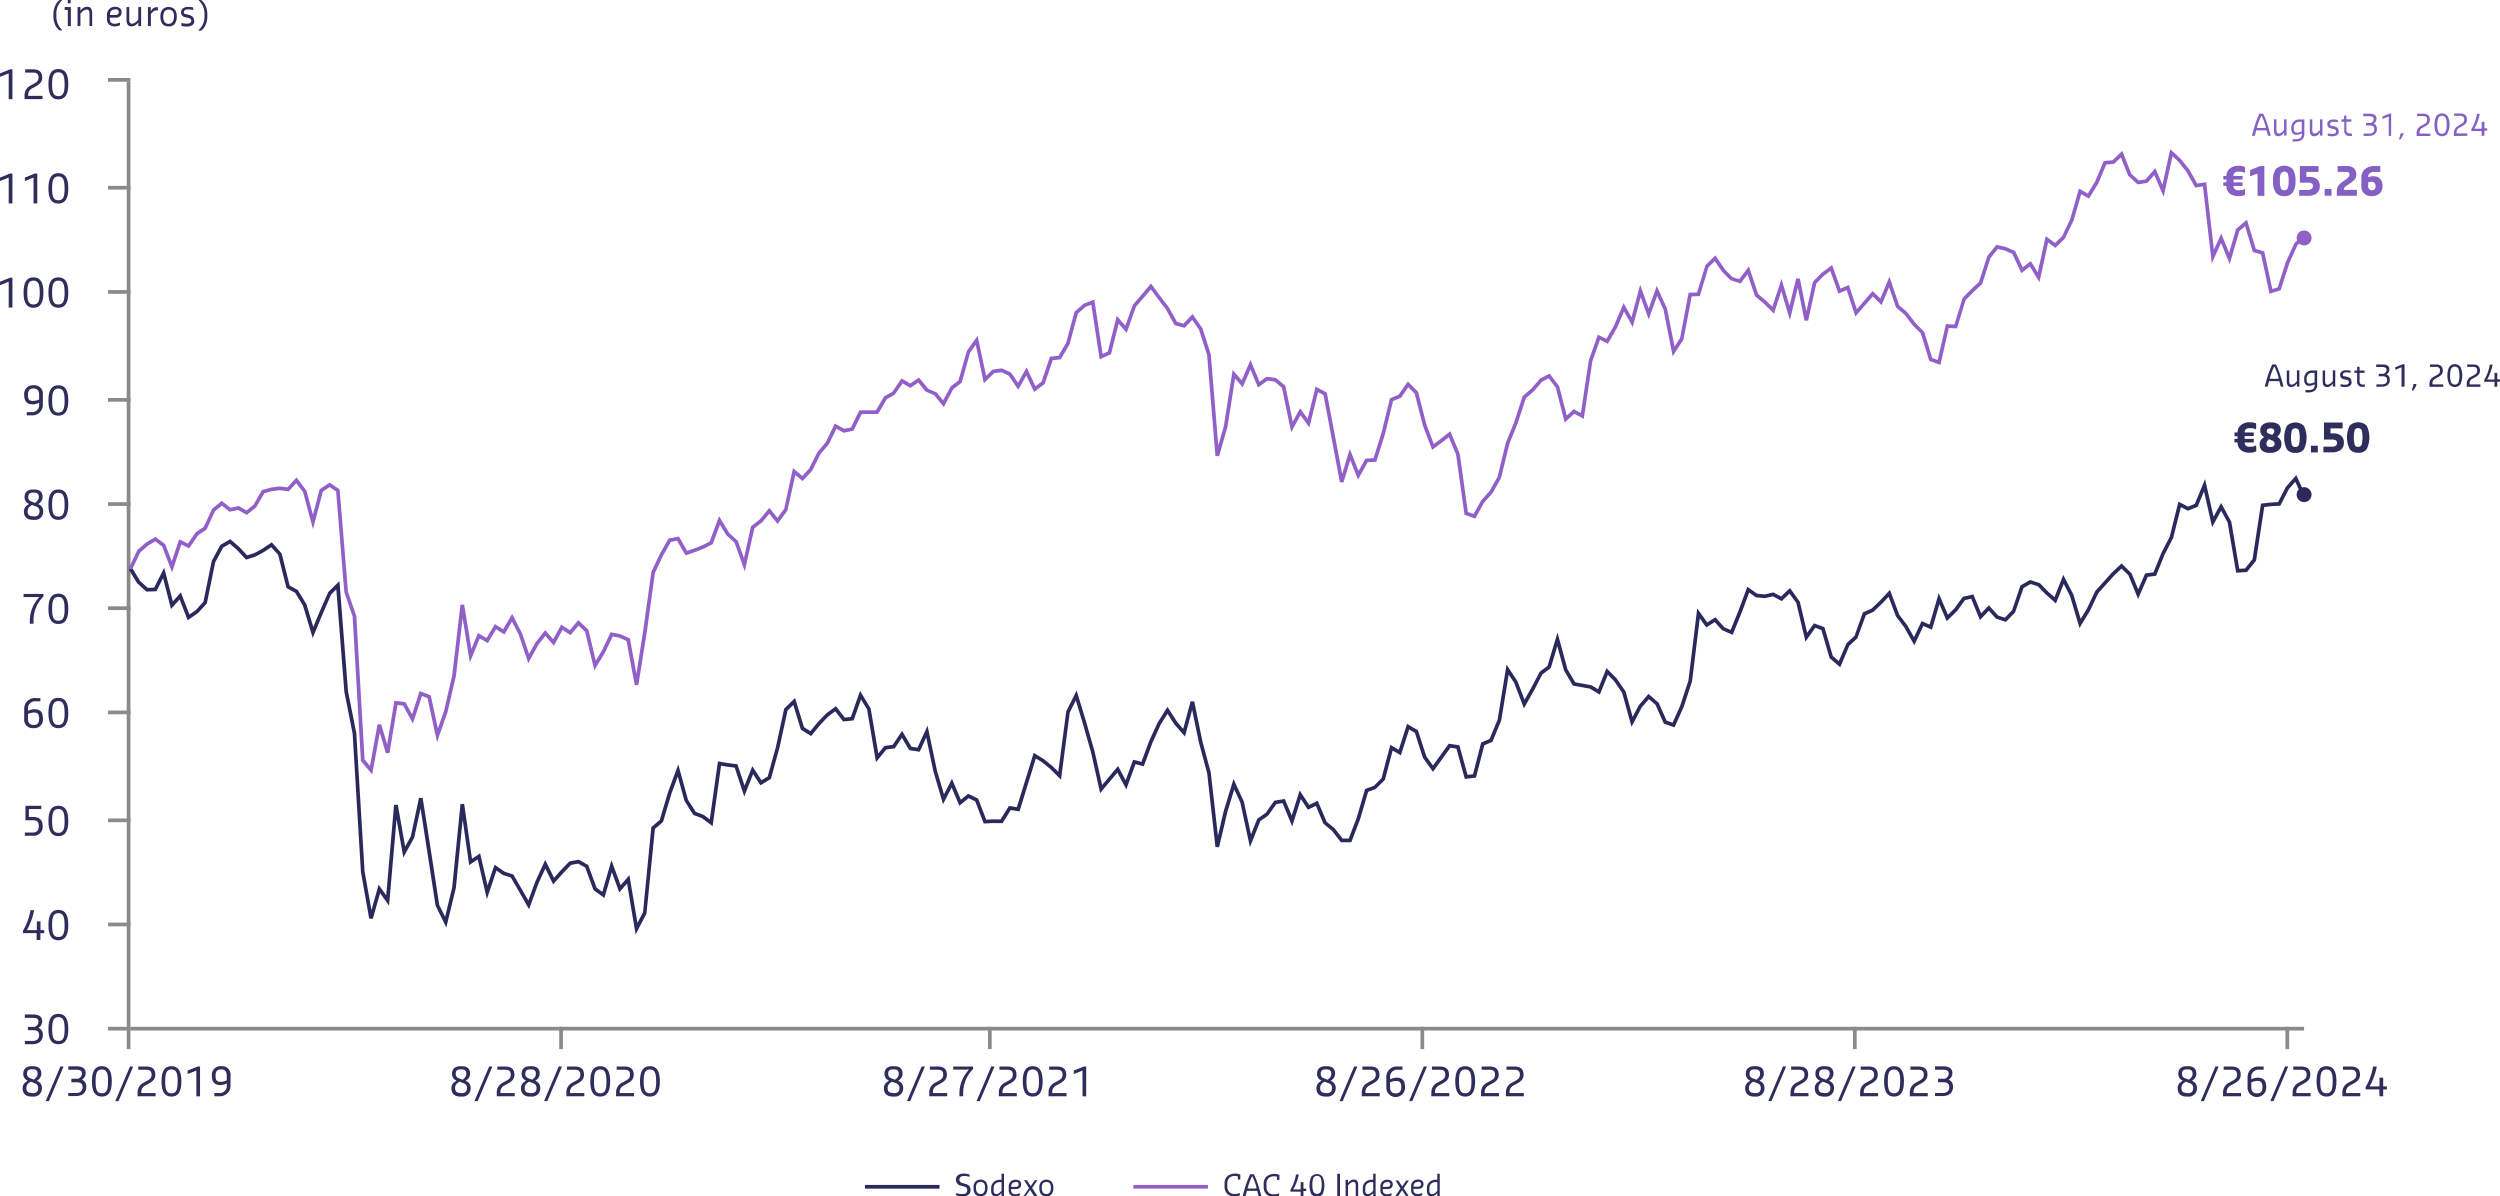 <?xml version="1.0" encoding="utf-8"?>
<svg xmlns="http://www.w3.org/2000/svg" viewBox="0 0 502.9 240.65">
  <defs>
    <style>.cls-1{fill:#8a8a8a;}.cls-2{fill:#2a295c;}.cls-3{fill:#915fc8;}.cls-4{fill:#2e2d5b;}.cls-5{fill:#845fc4;}</style>
  </defs>
  <title>sodexo-en-285-1</title>
  <g id="Calque_2" data-name="Calque 2">
    <g id="Calque_1-2" data-name="Calque 1">
      <rect class="cls-1" x="25.49" y="206.55" width="0.75" height="4.49"/>
      <rect class="cls-1" x="112.49" y="206.55" width="0.75" height="4.49"/>
      <rect class="cls-1" x="198.74" y="206.55" width="0.75" height="4.49"/>
      <rect class="cls-1" x="285.74" y="206.55" width="0.75" height="4.49"/>
      <rect class="cls-1" x="372.74" y="206.55" width="0.75" height="4.49"/>
      <rect class="cls-1" x="459.74" y="206.55" width="0.75" height="4.49"/>
      <rect class="cls-1" x="26.24" y="206.55" width="437.25" height="0.75"/>
      <rect class="cls-1" x="21.74" y="206.55" width="4.5" height="0.75"/>
      <rect class="cls-1" x="21.74" y="185.59" width="4.5" height="0.75"/>
      <rect class="cls-1" x="21.74" y="164.64" width="4.5" height="0.75"/>
      <rect class="cls-1" x="21.74" y="142.93" width="4.5" height="0.75"/>
      <rect class="cls-1" x="21.74" y="121.97" width="4.5" height="0.75"/>
      <rect class="cls-1" x="21.74" y="101.02" width="4.5" height="0.75"/>
      <rect class="cls-1" x="21.74" y="80.06" width="4.5" height="0.75"/>
      <rect class="cls-1" x="21.74" y="58.35" width="4.5" height="0.75"/>
      <rect class="cls-1" x="21.74" y="37.39" width="4.5" height="0.75"/>
      <rect class="cls-1" x="21.74" y="15.69" width="4.5" height="0.75"/>
      <rect class="cls-1" x="25.49" y="16.44" width="0.75" height="190.12"/>
      <polygon class="cls-2" points="127.86 187.99 126.14 177.73 124.57 179.52 123.08 175.44 121.58 180.64 119.39 179.05 117.73 174.53 116.3 173.72 114.88 173.99 113.3 175.63 111.27 177.9 109.7 174.72 108.36 177.62 106.42 182.92 104.35 179.25 102.76 176.53 101.13 176 99.87 175.12 97.94 180.87 96.09 172.88 94.38 174.03 93.07 164.88 91.7 178.64 89.78 186.58 87.62 182.19 84.6 162.62 83.31 168.56 81.13 172.49 79.77 164.81 78.26 182.18 76.46 179.67 75 184.83 74.27 184.8 72.6 175.4 70.93 147.55 69.27 139.18 67.65 118.56 66.61 119.59 64.97 123.37 62.9 128.35 60.94 121.81 59.35 119.23 57.63 118.29 55.94 111.59 54.55 110.08 53.15 111.02 51.45 111.95 49.49 112.58 47.66 110.61 46.23 109.38 44.88 110.16 43.29 113.12 41.61 121.39 39.87 123.3 37.75 124.77 36.13 120.58 34.4 122.51 32.8 116.31 31.48 118.94 29.44 119.01 27.59 117.33 25.92 114.61 26.56 114.21 28.2 116.89 29.72 118.25 31.01 118.21 33.03 114.2 34.77 120.97 36.38 119.18 38.1 123.61 39.38 122.74 40.92 121.04 42.6 112.82 44.32 109.62 46.31 108.46 48.18 110.07 49.72 111.72 51.16 111.26 52.77 110.38 54.67 109.1 56.65 111.32 58.27 117.79 59.89 118.67 61.65 121.55 63.02 126.12 64.28 123.08 66.03 119.11 68.28 116.89 70.01 139.07 71.67 147.46 73.34 175.31 74.72 183.06 76.16 177.97 77.69 180.1 79.27 161.91 80.02 161.87 81.5 170.28 82.63 168.25 84.29 160.49 85.02 160.51 86.69 171.13 88.35 182.02 89.54 184.41 90.96 178.52 92.63 161.73 93.37 161.72 94.95 172.75 96.58 171.66 98.07 178.12 99.48 173.94 101.51 175.35 103.26 175.91 106.28 181.14 107.67 177.34 109.68 172.98 111.45 176.57 112.75 175.12 114.51 173.29 116.43 172.93 118.33 174.02 120.01 178.58 121.16 179.41 123 173.03 124.84 178.07 126.61 176.05 128.23 185.66 129.35 183.5 131.02 166.38 132.72 164.92 134.36 159.4 136.44 153.77 138.4 160.9 139.97 163.32 141.62 163.96 142.78 164.83 144.42 153.16 146.46 153.5 148.35 153.74 149.77 158.03 151.33 154.12 153.19 156.95 154.43 156.2 156.06 150.33 157.74 142.55 159.93 140.41 161.74 146.29 163.01 147.08 164.47 145.29 166.16 143.53 168.17 142.05 169.94 144.35 171.16 144.23 173.01 138.98 175.14 142.5 176.68 151.56 177.92 150.05 179.56 149.84 181.47 147.02 183.35 150.21 184.56 150.39 186.59 145.99 188.49 155.04 189.89 159.78 191.5 156.66 193.28 160.87 194.75 159.68 196.76 160.65 198.39 164.89 199.79 164.82 201.27 164.84 202.96 162.12 204.55 162.38 207.94 151.44 210.01 152.71 211.73 154.11 212.88 155.25 214.49 143.06 216.58 138.9 218.52 145.31 220.19 151.17 221.7 157.91 224.91 154.09 226.44 156.96 227.94 152.83 229.61 153.25 231.16 149.07 232.84 145.39 234.85 142.19 236.84 145.28 238.01 146.61 239.5 141.08 240.23 141.1 241.9 149.21 243.56 155.4 245 168.15 246.17 163.12 248.13 156.71 250.21 161.23 251.65 167.86 252.91 164.7 254.61 163.51 256.33 161.07 258.45 160.72 259.84 164.06 261.44 159 263.36 161.92 265.08 161.09 266.87 165.32 268.47 166.61 270.08 168.68 271.31 168.68 272.89 164.55 274.6 158.72 276.37 158.07 277.91 156.53 279.68 149.83 281.37 150.82 283.04 145.62 285.23 146.9 286.93 152.16 288.26 153.99 291.43 149.6 293.56 149.92 295.21 155.87 296.31 155.75 297.95 149.37 299.65 148.64 301.26 144.75 303.06 133.7 305.26 137.04 306.68 140.74 307.96 138.48 309.73 135.13 311.3 133.94 313.31 127.24 315.31 134.61 316.87 137.25 320.16 137.85 321.45 138.64 323.17 134.4 325.24 136.52 327 139.09 328.42 144.2 329.65 141.87 331.61 139.59 333.66 141.38 335.26 144.97 336.45 145.38 337.98 141.97 339.64 136.92 341.41 122.39 343.43 125.21 345.07 124.17 346.89 126.2 348.13 126.72 349.66 122.97 351.49 118.03 353.48 119.43 354.99 119.57 356.74 119.17 358.29 119.99 360.07 118.28 362.05 121.04 363.53 127.29 364.89 125.39 367 126.16 368.69 131.96 369.89 132.99 371.45 129.38 373.05 127.93 374.74 123.19 376.5 122.42 378.12 120.86 380.19 118.66 382.05 123.65 383.68 125.8 385.02 128.17 386.54 124.95 388.15 125.64 389.99 119.35 391.86 123.67 393.13 122.4 394.85 120.05 396.96 119.57 398.53 123.39 400.08 121.76 401.95 123.82 403.3 124.25 404.75 122.75 406.44 117.77 408.37 116.67 410.36 117.32 412.02 119.03 413.27 120.13 415.05 115.64 417.1 119.63 418.55 124.5 419.78 122.47 421.49 118.87 424.83 115.17 426.78 113.34 428.79 115.34 430.12 118.56 431.52 115.35 433.19 115.14 434.77 111.23 436.46 107.96 438.21 100.91 440.15 101.92 441.51 101.36 443.57 96.38 445.28 103.94 446.8 101.17 448.84 104.93 450.45 114.42 451.62 114.34 453.12 112.48 454.82 101.31 456.77 101.09 458.25 101 459.82 97.95 461.92 95.57 463.83 99.72 463.15 100.03 461.72 96.92 460.44 98.37 458.72 101.72 456.84 101.83 455.48 101.99 453.83 112.79 452 115.07 449.83 115.21 448.11 105.11 446.8 102.73 444.99 106.04 443.36 98.85 442.08 101.94 440.11 102.74 438.71 102.01 437.15 108.23 435.45 111.54 433.72 115.83 432.04 116.04 430.1 120.48 428.13 115.7 426.77 114.38 425.36 115.7 422.09 119.33 420.44 122.83 418.31 126.33 416.4 119.9 415.14 117.45 413.58 121.4 411.51 119.57 409.89 117.91 408.46 117.48 407.06 118.28 405.35 123.2 403.52 125.1 401.53 124.47 400.07 122.86 398.28 124.74 396.51 120.44 395.29 120.72 393.7 122.89 391.6 124.97 390.13 121.55 388.63 126.67 386.91 125.92 385.08 129.8 383.06 126.21 381.37 123.96 379.91 120.05 378.65 121.38 376.86 123.08 375.34 123.75 373.62 128.42 372.02 129.88 370.18 134.23 368.04 132.39 366.39 126.74 365.17 126.29 363.19 129.07 361.34 121.29 359.97 119.41 358.42 120.91 356.63 119.96 355.04 120.32 353.21 120.16 351.86 119.2 350.36 123.24 348.54 127.7 346.39 126.76 344.93 125.14 343.23 126.22 341.92 124.39 340.37 137.08 338.68 142.24 336.86 146.31 334.71 145.57 333.01 141.76 331.69 140.64 330.26 142.29 328.2 146.22 326.3 139.35 324.67 136.99 323.44 135.74 321.82 139.74 319.83 138.53 316.39 137.92 314.6 134.85 313.27 129.97 311.95 134.39 310.25 135.68 308.62 138.83 306.55 142.5 304.6 137.38 303.49 135.71 301.98 144.95 300.23 149.21 298.59 149.92 296.9 156.43 294.66 156.69 292.97 150.59 291.77 150.41 288.26 155.27 286.23 152.44 284.61 147.4 283.47 146.74 281.8 151.94 280.15 150.98 278.58 156.91 276.7 158.74 275.21 159.29 273.6 164.79 271.83 169.43 269.72 169.43 267.94 167.13 266.22 165.7 264.7 162.11 263.09 162.88 261.68 160.73 259.94 166.24 257.99 161.55 256.76 161.75 255.09 164.08 253.52 165.18 251.44 170.43 249.51 161.47 248.28 158.8 246.9 163.32 245.23 170.43 244.5 170.39 242.83 155.54 241.17 149.38 239.81 142.8 238.37 148.16 236.24 145.73 234.86 143.58 233.5 145.75 231.86 149.36 230.08 154.15 228.41 153.72 226.57 158.8 224.77 155.42 221.3 159.55 219.47 151.35 217.81 145.52 216.41 140.91 215.19 143.33 213.43 156.84 211.23 154.66 209.58 153.31 208.37 152.58 205.08 163.23 203.33 162.94 201.68 165.59 199.8 165.57 197.89 165.66 196.17 161.2 194.85 160.56 192.98 162.08 191.43 158.43 189.7 161.78 187.77 155.22 186.32 148.36 185.01 151.22 182.89 150.9 181.43 148.42 180 150.54 178.31 150.76 176.21 153.31 174.42 142.7 173.2 140.71 171.71 144.92 169.6 145.14 168.02 143.09 166.65 144.09 165.03 145.79 163.17 148.07 161.1 146.78 159.58 141.81 158.43 142.93 156.78 150.5 155.07 156.69 152.96 157.97 151.49 155.73 149.71 160.23 147.79 154.42 146.36 154.24 145.05 154.03 143.35 166.19 141.21 164.59 139.48 163.94 137.7 161.15 136.34 156.21 135.07 159.64 133.38 165.34 131.74 166.75 130.05 183.78 127.86 187.99"/>
      <path class="cls-2" d="M463.49,101a1.5,1.5,0,1,1,1.5-1.5,1.5,1.5,0,0,1-1.5,1.5Z"/>
      <polygon class="cls-3" points="74.87 155.78 72.6 153.09 70.93 124.01 69.26 119.13 67.61 98.86 66.3 97.98 64.95 98.88 62.96 106.44 60.95 98.97 59.59 97.21 58.1 98.83 56.28 98.61 54.66 98.81 53.19 99.21 51.51 102.09 49.64 103.58 47.88 102.58 46.17 102.94 44.61 101.71 43.24 102.86 41.56 106.51 39.86 107.65 38.05 110.31 36.48 109.53 34.61 115.14 32.61 109.93 31.23 108.9 29.77 109.77 28.22 111.13 26.58 114.57 25.9 114.25 27.66 110.62 29.33 109.16 31.27 108 33.23 109.46 34.56 112.92 36.03 108.48 37.8 109.35 39.38 107.06 40.97 106 42.69 102.33 44.59 100.75 46.36 102.14 48 101.78 49.57 102.68 50.99 101.55 52.7 98.56 54.52 98.08 56.28 97.85 57.81 98.04 59.65 96.04 61.65 98.7 62.95 103.53 64.3 98.42 66.3 97.08 68.32 98.44 70 119.02 71.68 123.92 73.34 152.79 74.42 154.08 75.94 145.73 76.67 145.69 77.88 149.75 79.34 140.97 81.55 141.25 82.9 143.68 84.42 139.01 86.65 139.88 88.08 146.53 89.31 143.04 90.96 135.91 92.63 121.63 93.37 121.62 94.83 130.54 96.15 127.35 97.87 128.35 99.55 125.55 101.21 126.58 103.03 123.5 105.01 127.36 106.43 131.56 107.69 129.27 109.67 126.75 111.28 128.59 112.89 125.64 114.62 126.78 116.33 124.74 118.37 126.7 119.85 132.89 121.05 130.93 122.82 127.19 124.78 127.56 126.71 128.43 128.02 135.53 129.34 127.15 131.04 114.99 132.71 111.44 134.48 108.33 136.58 107.93 138.23 110.81 139.61 110.34 141.26 109.69 142.76 108.92 144.65 103.84 146.69 107.2 148.42 108.81 149.66 112.24 151.07 105.85 152.85 104.48 154.75 102.16 156.4 104.19 157.74 102.34 159.52 94.16 161.39 95.75 162.78 94.23 164.43 90.94 166.11 88.96 167.93 85.2 169.83 86.26 171.18 85.98 172.87 82.54 176.22 82.52 177.84 79.74 179.52 78.81 181.34 76.12 183.1 77.15 184.86 75.95 186.69 78.19 188.41 78.94 189.72 80.53 191.23 77.74 192.8 76.53 194.5 70.57 196.66 67.56 198.36 75.6 199.63 74.36 201.53 74.1 203.4 74.95 204.78 76.99 206.51 73.9 208.29 77.69 209.5 76.79 211.21 71.75 212.93 71.58 214.48 68.93 216.16 62.68 218.04 61.06 220.13 60.29 221.8 71.19 222.85 70.71 224.65 63.54 226.37 65.52 227.89 61.29 231.54 57.03 233.49 59.67 235.15 61.84 236.77 64.76 238.07 65.11 239.9 63.16 241.89 66.05 243.56 71.27 245.07 89.61 246.18 85.75 247.96 74.41 249.77 76.51 251.55 72.41 253.38 76.8 254.78 75.78 256.71 76.05 258.56 77.6 260.05 84.82 261.51 82.13 263.05 84.24 264.64 77.77 266.9 78.97 269.99 95.36 271.52 90.29 273.29 94.74 274.68 92.25 276.3 92.16 277.89 87.09 279.6 80.13 281.34 79.4 283.2 76.73 285.26 78.81 286.95 85.44 288.43 89.31 289.7 88.36 291.75 86.75 293.64 91.27 295.27 102.98 296.43 103.41 297.94 100.67 299.66 98.74 301.26 95.87 302.91 89.06 304.6 84.89 306.29 79.68 308.04 78.17 309.78 76.16 311.73 75.15 313.65 77.71 315.17 83.6 316.57 82.33 318.01 83.09 319.6 72.49 321.42 67.33 323.15 68.17 324.65 65.55 326.6 60.96 328.19 63.82 329.93 57.29 331.65 62.04 333.28 57.52 335.33 62.04 336.85 69.7 337.97 67.97 339.68 58.89 341.38 58.83 343.07 53.33 345.06 51.37 346.98 54.19 348.54 55.76 349.87 56.16 351.81 53.58 353.67 59.14 355.25 60.47 356.52 61.71 358.37 56.1 359.98 61.52 361.32 56.02 362.06 56.03 363.38 62.61 364.69 56.66 366.43 54.89 368.55 53.31 370.25 58.06 371.93 57.33 373.52 62.19 376.69 58.54 378.25 60.06 380.08 55.66 382.04 61.4 383.63 62.77 385.35 65.01 387.08 66.75 388.69 72.02 389.79 72.41 391.44 65.2 393.13 65.29 394.8 59.92 396.47 58.21 398.08 56.72 399.78 51.48 401.6 49.25 403.5 49.68 405.36 50.5 406.89 53.77 408.52 52.52 409.92 54.78 411.51 47.5 413.39 48.88 414.79 47.54 416.43 44.1 418.2 37.93 419.97 38.94 421.45 36.52 423.18 32.39 424.94 32.24 426.92 30.36 428.76 34.99 430.23 36.3 431.59 36.09 433.56 33.83 435 37.15 436.56 30.02 438.71 31.98 440.42 34.14 442 36.92 443.79 36.65 445.35 50.21 446.82 46.99 448.41 50.86 449.81 46.05 452 44.19 453.78 50.08 455.47 50.57 457.1 58.14 458.19 57.8 459.8 52.74 461.57 48.86 463.24 47.3 463.75 47.85 462.13 49.36 460.5 53.01 458.78 58.39 456.54 59.1 454.83 51.17 453.18 50.69 451.62 45.5 450.47 46.48 448.53 53.12 446.79 48.87 444.92 52.97 443.14 37.5 441.6 37.74 439.8 34.56 438.17 32.49 437.02 31.45 435.24 39.58 433.35 35.21 431.98 36.79 430 37.09 428.1 35.35 426.63 31.67 425.27 32.96 423.7 33.1 422.12 36.86 420.23 39.95 418.66 39.05 417.12 44.36 415.35 48.03 413.46 49.86 412 48.79 410.26 56.76 408.32 53.62 406.61 54.94 404.8 51.07 403.26 50.39 401.89 50.08 400.41 51.9 398.73 57.14 396.99 58.75 395.4 60.38 393.67 66.07 392.02 65.98 390.33 73.4 388.09 72.6 386.39 67.06 384.79 65.5 383.09 63.29 381.4 61.84 380.01 57.78 378.51 61.37 376.73 59.63 373.22 63.67 371.48 58.35 369.82 59.06 368.18 54.51 366.92 55.46 365.37 57.03 363.73 64.51 362.99 64.5 361.65 57.84 360.06 64.39 358.33 58.6 356.85 63.09 354.75 61.02 353.02 59.58 351.55 55.17 350.15 57.03 348.07 56.35 346.4 54.66 344.94 52.53 343.66 53.79 341.94 59.56 340.31 59.62 338.64 68.31 336.47 71.67 334.62 62.26 333.36 59.51 331.65 64.25 330.04 59.79 328.44 65.8 326.69 62.66 325.32 65.89 323.46 69.14 321.85 68.37 320.32 72.67 318.59 84.25 316.69 83.24 314.75 84.98 312.95 77.97 311.52 76.1 310.19 76.79 308.57 78.7 306.94 80.11 305.3 85.14 303.63 89.29 301.94 96.19 300.27 99.17 298.55 101.1 296.77 104.33 294.6 103.53 292.9 91.42 291.44 87.95 290.16 88.95 288.09 90.5 286.24 85.67 284.58 79.2 283.3 77.9 281.83 80.01 280.23 80.67 278.61 87.29 276.86 92.89 275.13 92.97 273.18 96.48 271.62 92.56 270.26 97.05 269.53 97.01 266.23 79.46 265.14 78.89 263.4 85.98 261.6 83.53 259.73 86.97 257.88 78.01 256.39 76.76 254.98 76.57 253.05 77.96 251.54 74.32 249.98 77.91 248.45 76.13 246.91 85.91 245.23 91.78 244.49 91.71 242.82 71.41 241.19 66.33 239.82 64.35 238.31 65.95 236.27 65.41 234.53 62.25 231.5 58.23 228.51 61.73 226.65 66.98 225.03 65.11 223.49 71.25 221.21 72.29 219.53 61.31 218.36 61.74 216.83 63.09 215.15 69.27 213.38 72.28 211.77 72.45 210.14 77.25 208.01 78.84 206.45 75.54 204.84 78.41 202.89 75.54 201.42 74.87 199.98 75.07 197.91 77.09 196.28 69.37 195.14 70.95 193.46 76.97 191.76 78.28 189.86 81.88 187.9 79.49 186.16 78.74 184.71 76.95 183.13 78.03 181.56 77.12 179.96 79.42 178.38 80.3 176.66 83.27 173.34 83.29 171.69 86.65 169.71 87.05 168.26 86.25 166.71 89.41 165.04 91.36 163.37 94.7 161.46 96.78 159.99 95.54 158.39 102.72 156.43 105.41 154.75 103.34 153.37 105.02 151.75 106.28 149.82 114.93 147.75 109.16 146.08 107.63 144.82 105.55 143.37 109.46 141.56 110.37 139.86 111.04 137.89 111.72 136.2 108.77 134.96 109 133.38 111.79 131.75 115.26 130.09 127.26 128.41 137.81 127.68 137.82 126.04 128.95 124.55 128.27 123.25 128.03 121.71 131.28 119.55 134.84 117.69 127.09 116.39 125.84 114.77 127.77 113.16 126.71 111.43 129.89 109.7 127.92 108.31 129.68 106.27 133.42 104.33 127.65 102.99 125.05 101.47 127.63 99.8 126.59 98.14 129.37 96.52 128.43 94.51 133.26 93.06 124.38 91.7 136.04 90.03 143.25 87.91 149.29 86 140.44 84.89 140 83.07 145.55 81.08 141.94 79.96 141.8 78.35 151.48 77.62 151.53 76.4 147.41 74.87 155.78"/>
      <path class="cls-3" d="M463.49,49.37a1.5,1.5,0,1,1,1.5-1.5,1.5,1.5,0,0,1-1.5,1.5Z"/>
      <path class="cls-4" d="M450.11,87.76h-.62V87h.62a1.84,1.84,0,0,1,.69-1.49,2.57,2.57,0,0,1,1.68-.57h.19a3.16,3.16,0,0,1,.66.08,1.92,1.92,0,0,1,.52.17v1.16h-.06a2.68,2.68,0,0,0-1.12-.22h-.19q-.94,0-.94.87h1.82v.72h-1.82v.56h1.82V89h-1.82a.81.81,0,0,0,.26.66,1,1,0,0,0,.68.21h.26a2.33,2.33,0,0,0,1.06-.25h.06v1.16a2.59,2.59,0,0,1-1.12.28h-.26a3.1,3.1,0,0,1-1.16-.21,2,2,0,0,1-.87-.69,1.93,1.93,0,0,1-.35-1.17h-.62v-.72h.62Zm6.54,3.34q-2.1,0-2.1-1.75a1.5,1.5,0,0,1,.69-1.25l.22-.17a1.49,1.49,0,0,1-.78-1.37,1.36,1.36,0,0,1,.57-1.19,2.36,2.36,0,0,1,1.4-.4h.18a2.45,2.45,0,0,1,1.46.37,1.41,1.41,0,0,1,.51,1.22,1.37,1.37,0,0,1-.17.63,1.8,1.8,0,0,1-.39.52l-.17.15a1.56,1.56,0,0,1,.86,1.47,1.53,1.53,0,0,1-.61,1.28,2.36,2.36,0,0,1-1.48.47Zm-.72-1.81q0,.62.72.62h.18a.8.8,0,0,0,.53-.16.57.57,0,0,0,.19-.46.8.8,0,0,0-.05-.3.52.52,0,0,0-.17-.22,1.17,1.17,0,0,0-.22-.14l-.28-.12-.42-.17-.24.26a1,1,0,0,0-.25.69Zm1.14-1.81.17-.18a.84.84,0,0,0,.25-.62.42.42,0,0,0-.19-.37.81.81,0,0,0-.47-.13h-.18a.81.81,0,0,0-.47.13.42.42,0,0,0-.19.37.72.72,0,0,0,0,.24.36.36,0,0,0,.16.18l.18.1.26.1Zm4.67,3.62a2,2,0,0,1-1.71-.71,5.37,5.37,0,0,1,0-4.72,2.46,2.46,0,0,1,3.42,0,5.37,5.37,0,0,1,0,4.72A2,2,0,0,1,461.75,91.1Zm0-1.19a.69.69,0,0,0,.69-.38,6.26,6.26,0,0,0,0-3,.83.83,0,0,0-1.39,0,6.26,6.26,0,0,0,0,3A.7.7,0,0,0,461.75,89.91ZM464.87,91V89.66h1.38V91Zm2.5,0V89.85h1.74a1.36,1.36,0,0,0,.74-.17.64.64,0,0,0,.26-.58.55.55,0,0,0-.28-.55,2.06,2.06,0,0,0-.84-.13h-1.5V85h3.75v1.18H468.8v1h.54a2.44,2.44,0,0,1,1.59.46,1.72,1.72,0,0,1,.56,1.41,1.7,1.7,0,0,1-.64,1.46,2.85,2.85,0,0,1-1.74.48Zm7,.06a2,2,0,0,1-1.71-.71,5.37,5.37,0,0,1,0-4.72,2.46,2.46,0,0,1,3.42,0,5.37,5.37,0,0,1,0,4.72A2,2,0,0,1,474.37,91.1Zm0-1.19a.69.69,0,0,0,.69-.38,6.26,6.26,0,0,0,0-3,.83.83,0,0,0-1.39,0,6.26,6.26,0,0,0,0,3A.7.7,0,0,0,474.37,89.91Z"/>
      <path class="cls-5" d="M447.87,36.12h-.62V35.4h.62a1.84,1.84,0,0,1,.69-1.49,2.57,2.57,0,0,1,1.68-.57h.19a3.16,3.16,0,0,1,.66.08,1.92,1.92,0,0,1,.52.17v1.16h-.06a2.68,2.68,0,0,0-1.12-.22h-.19q-.94,0-.94.87h1.82v.72h-1.82v.56h1.82v.72h-1.82a.81.81,0,0,0,.26.66,1,1,0,0,0,.68.21h.26a2.33,2.33,0,0,0,1.06-.25h.06v1.16a2.59,2.59,0,0,1-1.12.28h-.26a3.1,3.1,0,0,1-1.16-.21,2,2,0,0,1-.87-.69,1.93,1.93,0,0,1-.35-1.17h-.62v-.72h.62Zm6.26,3.27V34.9l-1.44.56h-.06V34.22l2-.81h.87v6Zm5.38.06a2,2,0,0,1-1.71-.71,3.9,3.9,0,0,1-.55-2.35,3.91,3.91,0,0,1,.54-2.37,2.46,2.46,0,0,1,3.42,0,3.91,3.91,0,0,1,.54,2.37,3.9,3.9,0,0,1-.55,2.35A2,2,0,0,1,459.5,39.45Zm0-1.19a.69.69,0,0,0,.69-.38,4,4,0,0,0,.18-1.49,4,4,0,0,0-.18-1.49.83.83,0,0,0-1.39,0,4,4,0,0,0-.18,1.49,4,4,0,0,0,.18,1.49A.7.7,0,0,0,459.5,38.27Zm3,1.13V38.21h1.74A1.36,1.36,0,0,0,465,38a.64.64,0,0,0,.26-.58.55.55,0,0,0-.28-.55,2.06,2.06,0,0,0-.84-.13h-1.5V33.4h3.75v1.18h-2.44v1h.54a2.44,2.44,0,0,1,1.59.46,1.72,1.72,0,0,1,.56,1.41,1.7,1.7,0,0,1-.64,1.46,2.85,2.85,0,0,1-1.74.48Zm5.12,0V38H469v1.37Zm2.44,0v-.93a2,2,0,0,1,.24-1,3,3,0,0,1,.88-.85L472,36q.62-.42.62-.87a.48.48,0,0,0-.2-.44,1.34,1.34,0,0,0-.68-.12h-1.5V33.4h1.87a2,2,0,0,1,1.38.44,1.58,1.58,0,0,1,.5,1.24,2,2,0,0,1-.08.59,1.27,1.27,0,0,1-.29.48,3.64,3.64,0,0,1-.39.37l-.55.4-.69.47a.93.93,0,0,0-.5.75v.06h2.62v1.18Zm7,.06a2.09,2.09,0,0,1-1.5-.53,1.92,1.92,0,0,1-.56-1.46V35.77a2.16,2.16,0,0,1,.74-1.75,2.94,2.94,0,0,1,1.95-.62h1.12v1.18h-1.31a1.19,1.19,0,0,0-.8.27.9.9,0,0,0-.32.73v.08a2.33,2.33,0,0,1,1-.2,1.79,1.79,0,0,1,1.4.52,2.11,2.11,0,0,1,.48,1.47,1.85,1.85,0,0,1-.6,1.47A2.31,2.31,0,0,1,477.06,39.45Zm.06-1.19q.74,0,.74-.81t-.74-.88a2.18,2.18,0,0,0-.75.12v.76a.85.85,0,0,0,.19.59A.72.72,0,0,0,477.12,38.27Z"/>
      <rect class="cls-2" x="173.99" y="238.36" width="15" height="0.75"/>
      <rect class="cls-3" x="227.99" y="238.36" width="15" height="0.75"/>
      <path class="cls-4" d="M193.49,240.65a3.77,3.77,0,0,1-.63-.07,4.2,4.2,0,0,1-.54-.12V240h0a4.12,4.12,0,0,0,1.12.19h.19q.94,0,.94-.77a.67.67,0,0,0-.16-.5,1.1,1.1,0,0,0-.5-.25l-.61-.17a1.17,1.17,0,0,1-1-1.2,1.1,1.1,0,0,1,.39-.88,1.58,1.58,0,0,1,1.06-.34H194a3.14,3.14,0,0,1,.57.06,2.17,2.17,0,0,1,.46.13v.47h0a3.11,3.11,0,0,0-1-.17h-.14q-.89,0-.89.72a.58.58,0,0,0,.16.46,1.31,1.31,0,0,0,.49.24l.58.17a2.29,2.29,0,0,1,.36.13,1.53,1.53,0,0,1,.31.21.86.86,0,0,1,.25.36,1.5,1.5,0,0,1,.09.54,1.15,1.15,0,0,1-.4.92,1.64,1.64,0,0,1-1.1.34Zm3.75,0q-1.41,0-1.41-1.73a1.85,1.85,0,0,1,.36-1.2,1.49,1.49,0,0,1,2.11,0,1.89,1.89,0,0,1,.35,1.21,2,2,0,0,1-.35,1.28A1.25,1.25,0,0,1,197.24,240.65Zm-.91-1.73q0,1.26.91,1.26t.91-1.26a1.55,1.55,0,0,0-.2-.88,1,1,0,0,0-1.42,0,1.55,1.55,0,0,0-.2.88Zm4.9,1.31a1.34,1.34,0,0,1-.94.43.85.85,0,0,1-.66-.28,1.22,1.22,0,0,1-.25-.85V239a1.57,1.57,0,0,1,.51-1.21,1.73,1.73,0,0,1,1.21-.47h.37v-1.22h.49v4.49h-.49V240l-.23.23Zm-.85,0a1.42,1.42,0,0,0,.9-.51l.19-.19V237.8h-.37a1.22,1.22,0,0,0-.88.33,1.18,1.18,0,0,0-.34.89v.51q0,.66.51.66Zm3.92.47a1.49,1.49,0,0,1-1-.32,1.23,1.23,0,0,1-.38-1v-.65a1.31,1.31,0,0,1,1.38-1.41,1.28,1.28,0,0,1,.81.23.85.85,0,0,1,.3.71.88.88,0,0,1-.27.68,1.07,1.07,0,0,1-.75.25h-1v.19q0,.84.89.84a2,2,0,0,0,.88-.21h0v.47a2.67,2.67,0,0,1-.41.14A2,2,0,0,1,204.29,240.65Zm0-2.9q-.89,0-.89.95v0h.84a.8.8,0,0,0,.52-.13.49.49,0,0,0,.14-.39q0-.48-.61-.48Zm1.58,2.86v0L207,239l-1-1.59v0h.56l.78,1.19.82-1.19h.52v0l-1.06,1.56,1.06,1.62v0H208l-.8-1.23-.84,1.23Zm4.6,0q-1.41,0-1.41-1.73a1.85,1.85,0,0,1,.36-1.2,1.49,1.49,0,0,1,2.11,0,1.89,1.89,0,0,1,.35,1.21,2,2,0,0,1-.35,1.28A1.25,1.25,0,0,1,210.47,240.65Zm-.91-1.73q0,1.26.91,1.26t.91-1.26a1.55,1.55,0,0,0-.2-.88,1,1,0,0,0-1.42,0,1.55,1.55,0,0,0-.2.88Z"/>
      <path class="cls-4" d="M4.55,218.9a1.48,1.48,0,0,1,.75-1.31l.28-.22a1.4,1.4,0,0,1-.9-1.36c0-1.16.82-1.53,1.69-1.53h.25c1,0,1.69.38,1.69,1.53a1.57,1.57,0,0,1-.69,1.25l-.19.17a1.46,1.46,0,0,1,1,1.48,1.64,1.64,0,0,1-1.81,1.68H6.37C5.3,220.59,4.55,220.09,4.55,218.9Zm2,1c.62,0,1.13-.19,1.13-1a.94.94,0,0,0-.69-1l-.82-.32-.25.19a1.23,1.23,0,0,0-.62,1.09c0,.84.5,1,1.13,1ZM7,217a1.26,1.26,0,0,0,.56-1c0-.72-.38-.91-.94-.91H6.37c-.56,0-.94.19-.94.91a.85.85,0,0,0,.62.87l.77.3Z"/>
      <path class="cls-4" d="M9.24,221.39l2.91-6.86h.59v.13l-2.91,6.85H9.24Z"/>
      <path class="cls-4" d="M13.74,219.87H15.3c.78,0,1.31-.37,1.31-1.16s-.46-1-1.25-1h-1V217h1.38a1.21,1.21,0,0,0,.75-1c0-.65-.41-.81-1.19-.81H13.74v-.69h1.62c1.13,0,1.87.38,1.87,1.34a1.46,1.46,0,0,1-.78,1.34,1.41,1.41,0,0,1,.9,1.49c0,1.19-.87,1.81-2.06,1.81H13.74Z"/>
      <path class="cls-4" d="M18.49,217.53c0-2.06.62-3.06,2-3.06s2,1,2,3.06-.63,3.06-2,3.06S18.49,219.59,18.49,217.53Zm3.25,0c0-1.75-.31-2.4-1.25-2.4s-1.26.65-1.26,2.4.31,2.4,1.26,2.4S21.73,219.28,21.73,217.53Z"/>
      <path class="cls-4" d="M23.24,221.39l2.91-6.86h.59v.13l-2.91,6.85h-.59Z"/>
      <path class="cls-4" d="M27.68,219.74a2.13,2.13,0,0,1,1.18-1.93l.69-.38c.61-.33.94-.59.94-1.24,0-.81-.44-1-1.13-1H27.81v-.65h1.56c1.25,0,1.87.53,1.87,1.65,0,.87-.49,1.33-1.31,1.78l-.69.38a1.4,1.4,0,0,0-.81,1.43v.1H31.3v.65H27.68Z"/>
      <path class="cls-4" d="M32.49,217.53c0-2.06.62-3.06,2-3.06s2,1,2,3.06-.63,3.06-2,3.06S32.49,219.59,32.49,217.53Zm3.25,0c0-1.75-.31-2.4-1.25-2.4s-1.26.65-1.26,2.4.31,2.4,1.26,2.4S35.73,219.28,35.73,217.53Z"/>
      <path class="cls-4" d="M39.49,215.35l-1.69.68h-.06v-.68l2-.81h.5v6h-.74Z"/>
      <path class="cls-4" d="M43.12,219.87H44a1.43,1.43,0,0,0,1.62-1.59v-.34a3.14,3.14,0,0,1-1.25.34c-1.25,0-1.75-.69-1.75-1.88a1.74,1.74,0,0,1,1.88-1.93,1.7,1.7,0,0,1,1.87,1.93v1.88A2.13,2.13,0,0,1,44,220.52h-.87Zm2.49-2.55v-.92c0-.87-.38-1.28-1.12-1.28s-1.13.31-1.13,1.28.31,1.22,1,1.22A2.89,2.89,0,0,0,45.61,217.32Z"/>
      <path class="cls-4" d="M90.8,218.9a1.48,1.48,0,0,1,.75-1.31l.28-.22a1.4,1.4,0,0,1-.9-1.36c0-1.16.82-1.53,1.69-1.53h.25c1,0,1.69.38,1.69,1.53a1.57,1.57,0,0,1-.69,1.25l-.19.17a1.46,1.46,0,0,1,1,1.48,1.64,1.64,0,0,1-1.81,1.68h-.25C91.55,220.59,90.8,220.09,90.8,218.9Zm2,1c.62,0,1.13-.19,1.13-1a.94.94,0,0,0-.69-1l-.82-.32-.25.19a1.23,1.23,0,0,0-.62,1.09c0,.84.5,1,1.13,1Zm.44-2.87a1.26,1.26,0,0,0,.56-1c0-.72-.38-.91-.94-.91h-.25c-.56,0-.94.19-.94.91a.85.85,0,0,0,.62.87l.77.3Z"/>
      <path class="cls-4" d="M95.49,221.39l2.91-6.86H99v.13l-2.91,6.85h-.59Z"/>
      <path class="cls-4" d="M99.93,219.74a2.13,2.13,0,0,1,1.18-1.93l.69-.38c.61-.33.94-.59.94-1.24,0-.81-.44-1-1.13-1h-1.56v-.65h1.56c1.25,0,1.87.53,1.87,1.65,0,.87-.49,1.33-1.31,1.78l-.69.38a1.4,1.4,0,0,0-.81,1.43v.1h2.87v.65H99.93Z"/>
      <path class="cls-4" d="M104.8,218.9a1.48,1.48,0,0,1,.75-1.31l.28-.22a1.4,1.4,0,0,1-.9-1.36c0-1.16.82-1.53,1.69-1.53h.25c1,0,1.69.38,1.69,1.53a1.57,1.57,0,0,1-.69,1.25l-.19.17a1.46,1.46,0,0,1,1,1.48,1.64,1.64,0,0,1-1.81,1.68h-.25C105.55,220.59,104.8,220.09,104.8,218.9Zm2,1c.62,0,1.13-.19,1.13-1a.94.94,0,0,0-.69-1l-.82-.32-.25.19a1.23,1.23,0,0,0-.62,1.09c0,.84.5,1,1.13,1Zm.44-2.87a1.26,1.26,0,0,0,.56-1c0-.72-.38-.91-.94-.91h-.25c-.56,0-.94.19-.94.91a.85.85,0,0,0,.62.87l.77.3Z"/>
      <path class="cls-4" d="M109.49,221.39l2.91-6.86H113v.13l-2.91,6.85h-.59Z"/>
      <path class="cls-4" d="M113.93,219.74a2.13,2.13,0,0,1,1.18-1.93l.69-.38c.61-.33.94-.59.94-1.24,0-.81-.44-1-1.13-1h-1.56v-.65h1.56c1.25,0,1.87.53,1.87,1.65,0,.87-.49,1.33-1.31,1.78l-.69.38a1.4,1.4,0,0,0-.81,1.43v.1h2.87v.65h-3.62Z"/>
      <path class="cls-4" d="M118.74,217.53c0-2.06.62-3.06,2-3.06s2,1,2,3.06-.63,3.06-2,3.06S118.74,219.59,118.74,217.53Zm3.25,0c0-1.75-.31-2.4-1.25-2.4s-1.26.65-1.26,2.4.31,2.4,1.26,2.4S122,219.28,122,217.53Z"/>
      <path class="cls-4" d="M123.93,219.74a2.13,2.13,0,0,1,1.18-1.93l.69-.38c.61-.33.94-.59.94-1.24,0-.81-.44-1-1.13-1h-1.56v-.65h1.56c1.25,0,1.87.53,1.87,1.65,0,.87-.49,1.33-1.31,1.78l-.69.38a1.4,1.4,0,0,0-.81,1.43v.1h2.87v.65h-3.62Z"/>
      <path class="cls-4" d="M128.74,217.53c0-2.06.62-3.06,2-3.06s2,1,2,3.06-.63,3.06-2,3.06S128.74,219.59,128.74,217.53Zm3.25,0c0-1.75-.31-2.4-1.25-2.4s-1.26.65-1.26,2.4.31,2.4,1.26,2.4S132,219.28,132,217.53Z"/>
      <path class="cls-4" d="M177.8,218.9a1.48,1.48,0,0,1,.75-1.31l.28-.22a1.4,1.4,0,0,1-.9-1.36c0-1.16.82-1.53,1.69-1.53h.25c1,0,1.69.38,1.69,1.53a1.57,1.57,0,0,1-.69,1.25l-.19.17a1.46,1.46,0,0,1,1,1.48,1.64,1.64,0,0,1-1.81,1.68h-.25C178.56,220.59,177.8,220.09,177.8,218.9Zm2,1c.62,0,1.13-.19,1.13-1a.94.94,0,0,0-.69-1l-.82-.32-.25.19a1.23,1.23,0,0,0-.62,1.09c0,.84.5,1,1.13,1Zm.44-2.87a1.26,1.26,0,0,0,.56-1c0-.72-.38-.91-.94-.91h-.25c-.56,0-.94.19-.94.91a.85.85,0,0,0,.62.87l.77.3Z"/>
      <path class="cls-4" d="M182.49,221.39l2.91-6.86H186v.13l-2.91,6.85h-.59Z"/>
      <path class="cls-4" d="M186.93,219.74a2.13,2.13,0,0,1,1.18-1.93l.69-.38c.61-.33.94-.59.94-1.24,0-.81-.44-1-1.13-1h-1.56v-.65h1.56c1.25,0,1.87.53,1.87,1.65,0,.87-.49,1.33-1.31,1.78l-.69.38a1.4,1.4,0,0,0-.81,1.43v.1h2.87v.65h-3.62Z"/>
      <path class="cls-4" d="M193,219.77a6.89,6.89,0,0,1,1.93-4.61h-3.18v-.62h4v.5a6.88,6.88,0,0,0-2,4.62v.87H193Z"/>
      <path class="cls-4" d="M196.49,221.39l2.91-6.86H200v.13l-2.91,6.85h-.59Z"/>
      <path class="cls-4" d="M200.93,219.74a2.13,2.13,0,0,1,1.18-1.93l.69-.38c.61-.33.94-.59.94-1.24,0-.81-.44-1-1.13-1h-1.56v-.65h1.56c1.25,0,1.87.53,1.87,1.65,0,.87-.49,1.33-1.31,1.78l-.69.38a1.4,1.4,0,0,0-.81,1.43v.1h2.87v.65h-3.62Z"/>
      <path class="cls-4" d="M205.74,217.53c0-2.06.62-3.06,2-3.06s2,1,2,3.06-.63,3.06-2,3.06S205.74,219.59,205.74,217.53Zm3.25,0c0-1.75-.31-2.4-1.25-2.4s-1.26.65-1.26,2.4.31,2.4,1.26,2.4S209,219.28,209,217.53Z"/>
      <path class="cls-4" d="M210.93,219.74a2.13,2.13,0,0,1,1.18-1.93l.69-.38c.61-.33.94-.59.94-1.24,0-.81-.44-1-1.13-1h-1.56v-.65h1.56c1.25,0,1.87.53,1.87,1.65,0,.87-.49,1.33-1.31,1.78l-.69.38a1.4,1.4,0,0,0-.81,1.43v.1h2.87v.65h-3.62Z"/>
      <path class="cls-4" d="M217.75,215.35l-1.69.68H216v-.68l2-.81h.5v6h-.74Z"/>
      <path class="cls-4" d="M248.28,240.65a1.86,1.86,0,0,1-1.46-.55,2.12,2.12,0,0,1-.49-1.46v-.56a1.91,1.91,0,0,1,.58-1.49,2.6,2.6,0,0,1,2.59-.31v1H249v-.65a2.47,2.47,0,0,0-.61-.07,1.56,1.56,0,0,0-1.09.37,1.47,1.47,0,0,0-.41,1.15v.56a1.6,1.6,0,0,0,.37,1.13,1.34,1.34,0,0,0,1,.4h.28a2.51,2.51,0,0,0,.88-.19h0v.47a2.68,2.68,0,0,1-.41.14,2,2,0,0,1-.52.07Zm1.69,0v0q.16-.67.52-1.87.19-.66.51-1.46t.48-1.11h.75a11.49,11.49,0,0,1,.48,1.1q.32.81.51,1.47.34,1.11.52,1.87v0h-.56q-.14-.58-.28-1.1h-2.07q-.09.34-.28,1.1Zm1.88-4a11.85,11.85,0,0,0-.8,2.11q-.07.23-.1.32h1.78l0-.15,0-.17a11.87,11.87,0,0,0-.8-2.11Zm4.3,4.07a1.86,1.86,0,0,1-1.46-.55,2.12,2.12,0,0,1-.49-1.46v-.56a1.91,1.91,0,0,1,.58-1.49,2.6,2.6,0,0,1,2.59-.31v1h-.49v-.65a2.47,2.47,0,0,0-.61-.07,1.56,1.56,0,0,0-1.09.37,1.47,1.47,0,0,0-.41,1.15v.56a1.6,1.6,0,0,0,.37,1.13,1.34,1.34,0,0,0,1,.4h.28a2.51,2.51,0,0,0,.88-.19h0v.47a2.68,2.68,0,0,1-.41.14,2,2,0,0,1-.52.07Zm5.49,0v-1h-2.06v-.37a8.76,8.76,0,0,0,1.12-3.09h.56a9.45,9.45,0,0,1-1.1,3h1.48V237.8h.56v1.31h.56v.47h-.56v1Zm4.41-.52a1.42,1.42,0,0,1-2.27,0,4.27,4.27,0,0,1,0-3.46,1.42,1.42,0,0,1,2.27,0,4.26,4.26,0,0,1,0,3.46ZM264,238.36a3.31,3.31,0,0,0,.21,1.38.85.85,0,0,0,1.46,0,4.83,4.83,0,0,0,0-2.8.86.86,0,0,0-1.46,0,3.34,3.34,0,0,0-.21,1.4Zm5,2.25v-4.49h.56v4.49Zm1.68,0v-3.28h.49v.61l.23-.23a1.31,1.31,0,0,1,.94-.43q.87,0,.87,1.13v2.2h-.49v-2.2q0-.66-.51-.66a1.42,1.42,0,0,0-.85.51l-.19.19v2.15Zm5.31-.38a1.34,1.34,0,0,1-.94.43.85.85,0,0,1-.66-.28,1.22,1.22,0,0,1-.25-.85V239a1.57,1.57,0,0,1,.51-1.21,1.73,1.73,0,0,1,1.21-.47h.37v-1.22h.49v4.49h-.49V240l-.23.23Zm-.85,0a1.42,1.42,0,0,0,.9-.51l.19-.19V237.8h-.37a1.22,1.22,0,0,0-.88.33,1.18,1.18,0,0,0-.34.89v.51q0,.66.51.66Zm3.92.47a1.49,1.49,0,0,1-1-.32,1.23,1.23,0,0,1-.38-1v-.65a1.31,1.31,0,0,1,1.38-1.41,1.28,1.28,0,0,1,.81.23.85.85,0,0,1,.3.71.88.88,0,0,1-.27.68,1.07,1.07,0,0,1-.75.25h-1v.19q0,.84.89.84a2,2,0,0,0,.88-.21h0v.47a2.67,2.67,0,0,1-.41.14A2,2,0,0,1,279,240.65Zm0-2.9q-.89,0-.89.95v0H279a.8.8,0,0,0,.52-.13.49.49,0,0,0,.14-.39q0-.48-.61-.48Zm1.58,2.86v0l1.09-1.59-1-1.59v0h.56l.78,1.19.82-1.19h.52v0l-1.06,1.56,1.06,1.62v0h-.56l-.8-1.23-.84,1.23Zm4.6,0a1.49,1.49,0,0,1-1-.32,1.23,1.23,0,0,1-.38-1v-.65a1.31,1.31,0,0,1,1.38-1.41,1.28,1.28,0,0,1,.81.23.85.85,0,0,1,.3.71.88.88,0,0,1-.27.68,1.07,1.07,0,0,1-.75.25h-1v.19q0,.84.89.84a2,2,0,0,0,.88-.21h0v.47a2.67,2.67,0,0,1-.41.14A2,2,0,0,1,285.19,240.65Zm0-2.9q-.89,0-.89.95v0h.84a.8.8,0,0,0,.52-.13.49.49,0,0,0,.14-.39q0-.48-.61-.48Zm3.65,2.48a1.34,1.34,0,0,1-.94.43.85.85,0,0,1-.66-.28,1.22,1.22,0,0,1-.25-.85V239a1.57,1.57,0,0,1,.51-1.21,1.73,1.73,0,0,1,1.21-.47h.37v-1.22h.49v4.49h-.49V240l-.23.23Zm-.85,0a1.42,1.42,0,0,0,.9-.51l.19-.19V237.8h-.37a1.22,1.22,0,0,0-.88.33,1.18,1.18,0,0,0-.34.89v.51q0,.66.51.66Z"/>
      <path class="cls-4" d="M264.81,218.9a1.48,1.48,0,0,1,.75-1.31l.28-.22a1.4,1.4,0,0,1-.9-1.36c0-1.16.82-1.53,1.69-1.53h.25c1,0,1.69.38,1.69,1.53a1.57,1.57,0,0,1-.69,1.25l-.19.17a1.46,1.46,0,0,1,1,1.48,1.64,1.64,0,0,1-1.81,1.68h-.25C265.56,220.59,264.81,220.09,264.81,218.9Zm2,1c.62,0,1.13-.19,1.13-1a.94.94,0,0,0-.69-1l-.82-.32-.25.19a1.23,1.23,0,0,0-.62,1.09c0,.84.5,1,1.13,1Zm.44-2.87a1.26,1.26,0,0,0,.56-1c0-.72-.38-.91-.94-.91h-.25c-.56,0-.94.19-.94.91a.85.85,0,0,0,.62.87l.77.3Z"/>
      <path class="cls-4" d="M269.5,221.39l2.91-6.86H273v.13l-2.91,6.85h-.59Z"/>
      <path class="cls-4" d="M273.94,219.74a2.13,2.13,0,0,1,1.18-1.93l.69-.38c.61-.33.94-.59.94-1.24,0-.81-.44-1-1.13-1h-1.56v-.65h1.56c1.25,0,1.87.53,1.87,1.65,0,.87-.49,1.33-1.31,1.78l-.69.38a1.4,1.4,0,0,0-.81,1.43v.1h2.87v.65h-3.62Z"/>
      <path class="cls-4" d="M278.87,218.66v-1.88a2.13,2.13,0,0,1,2.38-2.24h.87v.65h-.87a1.43,1.43,0,0,0-1.62,1.59v.34a3.14,3.14,0,0,1,1.25-.34c1.25,0,1.75.62,1.75,1.88a1.88,1.88,0,1,1-3.75,0Zm3,0c0-.91-.31-1.22-1-1.22a2.91,2.91,0,0,0-1.25.3v.92c0,.87.38,1.28,1.13,1.28S281.87,219.62,281.87,218.66Z"/>
      <path class="cls-4" d="M283.5,221.39l2.91-6.86H287v.13l-2.91,6.85h-.59Z"/>
      <path class="cls-4" d="M287.93,219.74a2.13,2.13,0,0,1,1.18-1.93l.69-.38c.61-.33.94-.59.94-1.24,0-.81-.44-1-1.13-1h-1.56v-.65h1.56c1.25,0,1.87.53,1.87,1.65,0,.87-.49,1.33-1.31,1.78l-.69.38a1.4,1.4,0,0,0-.81,1.43v.1h2.87v.65h-3.62Z"/>
      <path class="cls-4" d="M292.74,217.53c0-2.06.62-3.06,2-3.06s2,1,2,3.06-.63,3.06-2,3.06S292.74,219.59,292.74,217.53Zm3.25,0c0-1.75-.31-2.4-1.25-2.4s-1.25.65-1.25,2.4.31,2.4,1.25,2.4S296,219.28,296,217.53Z"/>
      <path class="cls-4" d="M297.93,219.74a2.13,2.13,0,0,1,1.18-1.93l.69-.38c.61-.33.94-.59.94-1.24,0-.81-.44-1-1.13-1h-1.56v-.65h1.56c1.25,0,1.87.53,1.87,1.65,0,.87-.49,1.33-1.31,1.78l-.69.38a1.4,1.4,0,0,0-.81,1.43v.1h2.87v.65h-3.62Z"/>
      <path class="cls-4" d="M302.93,219.74a2.13,2.13,0,0,1,1.18-1.93l.69-.38c.61-.33.94-.59.94-1.24,0-.81-.44-1-1.13-1h-1.56v-.65h1.56c1.25,0,1.87.53,1.87,1.65,0,.87-.49,1.33-1.31,1.78l-.69.38a1.4,1.4,0,0,0-.81,1.43v.1h2.87v.65h-3.62Z"/>
      <path class="cls-4" d="M351.06,218.9a1.47,1.47,0,0,1,.75-1.31l.28-.22a1.39,1.39,0,0,1-.9-1.36c0-1.16.82-1.53,1.69-1.53h.25c1,0,1.69.38,1.69,1.53a1.57,1.57,0,0,1-.69,1.25l-.19.17a1.46,1.46,0,0,1,1,1.48,1.64,1.64,0,0,1-1.81,1.68h-.25C351.81,220.59,351.06,220.09,351.06,218.9Zm2,1c.62,0,1.13-.19,1.13-1a.94.94,0,0,0-.69-1l-.82-.32-.25.19a1.23,1.23,0,0,0-.62,1.09c0,.84.5,1,1.13,1Zm.44-2.87a1.26,1.26,0,0,0,.56-1c0-.72-.37-.91-.93-.91h-.25c-.56,0-.94.19-.94.91a.85.85,0,0,0,.62.87l.77.3Z"/>
      <path class="cls-4" d="M355.75,221.39l2.91-6.86h.59v.13l-2.91,6.85h-.59Z"/>
      <path class="cls-4" d="M360.18,219.74a2.13,2.13,0,0,1,1.18-1.93l.69-.38c.61-.33.94-.59.94-1.24,0-.81-.44-1-1.13-1h-1.56v-.65h1.56c1.25,0,1.87.53,1.87,1.65,0,.87-.49,1.33-1.31,1.78l-.69.38a1.4,1.4,0,0,0-.81,1.43v.1h2.87v.65h-3.62Z"/>
      <path class="cls-4" d="M365.06,218.9a1.47,1.47,0,0,1,.75-1.31l.28-.22a1.39,1.39,0,0,1-.9-1.36c0-1.16.82-1.53,1.69-1.53h.25c1,0,1.69.38,1.69,1.53a1.57,1.57,0,0,1-.69,1.25l-.19.17a1.46,1.46,0,0,1,1,1.48,1.64,1.64,0,0,1-1.82,1.68h-.25C365.81,220.59,365.06,220.09,365.06,218.9Zm2,1c.62,0,1.13-.19,1.13-1a.94.94,0,0,0-.69-1l-.82-.32-.25.19a1.23,1.23,0,0,0-.62,1.09c0,.84.5,1,1.13,1Zm.44-2.87a1.26,1.26,0,0,0,.56-1c0-.72-.37-.91-.94-.91h-.25c-.56,0-.94.19-.94.91a.85.85,0,0,0,.62.87l.77.3Z"/>
      <path class="cls-4" d="M369.75,221.39l2.91-6.86h.59v.13l-2.91,6.85h-.59Z"/>
      <path class="cls-4" d="M374.18,219.74a2.13,2.13,0,0,1,1.18-1.93l.69-.38c.61-.33.94-.59.94-1.24,0-.81-.44-1-1.13-1h-1.56v-.65h1.56c1.25,0,1.87.53,1.87,1.65,0,.87-.49,1.33-1.31,1.78l-.69.38a1.4,1.4,0,0,0-.81,1.43v.1h2.87v.65h-3.62Z"/>
      <path class="cls-4" d="M379,217.53c0-2.06.62-3.06,2-3.06s2,1,2,3.06-.63,3.06-2,3.06S379,219.59,379,217.53Zm3.25,0c0-1.75-.31-2.4-1.25-2.4s-1.25.65-1.25,2.4.31,2.4,1.25,2.4S382.24,219.28,382.24,217.53Z"/>
      <path class="cls-4" d="M384.18,219.74a2.13,2.13,0,0,1,1.18-1.93l.69-.38c.61-.33.94-.59.94-1.24,0-.81-.44-1-1.13-1h-1.56v-.65h1.56c1.25,0,1.87.53,1.87,1.65,0,.87-.49,1.33-1.31,1.78l-.69.38a1.4,1.4,0,0,0-.81,1.43v.1h2.87v.65h-3.62Z"/>
      <path class="cls-4" d="M389.25,219.87h1.56c.78,0,1.31-.37,1.31-1.16s-.46-1-1.25-1h-1V217h1.38a1.21,1.21,0,0,0,.75-1c0-.65-.41-.81-1.19-.81h-1.56v-.69h1.62c1.13,0,1.87.38,1.87,1.34a1.46,1.46,0,0,1-.78,1.34,1.41,1.41,0,0,1,.9,1.49c0,1.19-.87,1.81-2.06,1.81h-1.56Z"/>
      <path class="cls-4" d="M438.06,218.9a1.47,1.47,0,0,1,.75-1.31l.28-.22a1.39,1.39,0,0,1-.9-1.36c0-1.16.82-1.53,1.69-1.53h.25c1,0,1.69.38,1.69,1.53a1.57,1.57,0,0,1-.69,1.25l-.19.17a1.46,1.46,0,0,1,1,1.48,1.64,1.64,0,0,1-1.82,1.68h-.25C438.81,220.59,438.06,220.09,438.06,218.9Zm2,1c.62,0,1.13-.19,1.13-1a.94.94,0,0,0-.69-1l-.82-.32-.25.19a1.23,1.23,0,0,0-.62,1.09c0,.84.5,1,1.13,1Zm.44-2.87a1.26,1.26,0,0,0,.56-1c0-.72-.37-.91-.94-.91h-.25c-.56,0-.94.19-.94.91a.85.85,0,0,0,.62.87l.77.3Z"/>
      <path class="cls-4" d="M442.75,221.39l2.91-6.86h.59v.13l-2.91,6.85h-.59Z"/>
      <path class="cls-4" d="M447.19,219.74a2.13,2.13,0,0,1,1.18-1.93l.69-.38c.61-.33.94-.59.94-1.24,0-.81-.44-1-1.13-1h-1.56v-.65h1.56c1.25,0,1.87.53,1.87,1.65,0,.87-.49,1.33-1.31,1.78l-.69.38a1.4,1.4,0,0,0-.81,1.43v.1h2.87v.65h-3.62Z"/>
      <path class="cls-4" d="M452.12,218.66v-1.88a2.13,2.13,0,0,1,2.37-2.24h.87v.65h-.87a1.43,1.43,0,0,0-1.62,1.59v.34a3.15,3.15,0,0,1,1.25-.34c1.25,0,1.75.62,1.75,1.88a1.88,1.88,0,1,1-3.75,0Zm3,0c0-.91-.31-1.22-1-1.22a2.91,2.91,0,0,0-1.25.3v.92c0,.87.38,1.28,1.13,1.28S455.12,219.62,455.12,218.66Z"/>
      <path class="cls-4" d="M456.75,221.39l2.91-6.86h.59v.13l-2.91,6.85h-.59Z"/>
      <path class="cls-4" d="M461.19,219.74a2.13,2.13,0,0,1,1.18-1.93l.69-.38c.61-.33.94-.59.94-1.24,0-.81-.44-1-1.13-1h-1.56v-.65h1.56c1.25,0,1.87.53,1.87,1.65,0,.87-.49,1.33-1.31,1.78l-.69.38a1.4,1.4,0,0,0-.81,1.43v.1h2.87v.65h-3.62Z"/>
      <path class="cls-4" d="M466,217.53c0-2.06.62-3.06,2-3.06s2,1,2,3.06-.63,3.06-2,3.06S466,219.59,466,217.53Zm3.25,0c0-1.75-.31-2.4-1.25-2.4s-1.26.65-1.26,2.4.31,2.4,1.26,2.4S469.24,219.28,469.24,217.53Z"/>
      <path class="cls-4" d="M471.19,219.74a2.13,2.13,0,0,1,1.18-1.93l.69-.38c.61-.33.94-.59.94-1.24,0-.81-.44-1-1.13-1h-1.56v-.65h1.56c1.25,0,1.87.53,1.87,1.65,0,.87-.49,1.33-1.31,1.78l-.69.38a1.4,1.4,0,0,0-.81,1.43v.1h2.87v.65h-3.62Z"/>
      <path class="cls-4" d="M478.62,219.15h-2.75v-.49a11.64,11.64,0,0,0,1.5-4.12h.75a13.16,13.16,0,0,1-1.46,4h2v-1.75h.74v1.75h.75v.62h-.75v1.37h-.74Z"/>
      <path class="cls-4" d="M5,209.39H6.56c.78,0,1.31-.37,1.31-1.16s-.46-1-1.25-1h-1v-.66H7a1.21,1.21,0,0,0,.75-1c0-.65-.41-.81-1.19-.81H5v-.69H6.62c1.13,0,1.87.38,1.87,1.34a1.46,1.46,0,0,1-.78,1.34,1.41,1.41,0,0,1,.9,1.49c0,1.19-.87,1.81-2.06,1.81H5Z"/>
      <path class="cls-4" d="M9.74,207c0-2.06.62-3.06,2-3.06s2,1,2,3.06-.63,3.06-2,3.06S9.74,209.11,9.74,207ZM13,207c0-1.75-.31-2.4-1.25-2.4s-1.26.65-1.26,2.4.31,2.4,1.26,2.4S13,208.8,13,207Z"/>
      <path class="cls-4" d="M7.37,187.71H4.62v-.49a11.63,11.63,0,0,0,1.5-4.12h.75a13.16,13.16,0,0,1-1.46,4h2v-1.75h.74v1.75h.75v.62H8.12v1.37H7.37Z"/>
      <path class="cls-4" d="M9.74,186.09c0-2.06.62-3.06,2-3.06s2,1,2,3.06-.63,3.06-2,3.06S9.74,188.15,9.74,186.09Zm3.25,0c0-1.75-.31-2.4-1.25-2.4s-1.26.65-1.26,2.4.31,2.4,1.26,2.4S13,187.84,13,186.09Z"/>
      <path class="cls-4" d="M5,167.47H6.62c.81,0,1.18-.47,1.18-1.31S7.43,165,6.62,165H5.12v-2.9H8.31v.65H5.81v1.59h.82c1.38,0,1.94.69,1.94,1.78a1.79,1.79,0,0,1-1.94,2H5Z"/>
      <path class="cls-4" d="M9.74,165.14c0-2.06.62-3.06,2-3.06s2,1,2,3.06-.63,3.06-2,3.06S9.74,167.19,9.74,165.14Zm3.25,0c0-1.75-.31-2.4-1.25-2.4s-1.26.65-1.26,2.4.31,2.4,1.26,2.4S13,166.88,13,165.14Z"/>
      <path class="cls-4" d="M4.87,144.55v-1.88a2.13,2.13,0,0,1,2.38-2.24h.87v.65H7.25a1.43,1.43,0,0,0-1.62,1.59V143a3.14,3.14,0,0,1,1.25-.34c1.25,0,1.75.62,1.75,1.88a1.71,1.71,0,0,1-1.87,1.93A1.7,1.7,0,0,1,4.87,144.55Zm3,0c0-.91-.31-1.22-1-1.22a2.91,2.91,0,0,0-1.25.3v.92c0,.87.38,1.28,1.13,1.28S7.87,145.52,7.87,144.55Z"/>
      <path class="cls-4" d="M9.74,143.43c0-2.06.62-3.06,2-3.06s2,1,2,3.06-.63,3.06-2,3.06S9.74,145.49,9.74,143.43Zm3.25,0c0-1.75-.31-2.4-1.25-2.4s-1.26.65-1.26,2.4.31,2.4,1.26,2.4S13,145.18,13,143.43Z"/>
      <path class="cls-4" d="M6,124.71a6.88,6.88,0,0,1,1.93-4.61H4.74v-.62h4v.5a6.88,6.88,0,0,0-2,4.62v.87H6Z"/>
      <path class="cls-4" d="M9.74,122.47c0-2.06.62-3.06,2-3.06s2,1,2,3.06-.63,3.06-2,3.06S9.74,124.53,9.74,122.47Zm3.25,0c0-1.75-.31-2.4-1.25-2.4s-1.26.65-1.26,2.4.31,2.4,1.26,2.4S13,124.22,13,122.47Z"/>
      <path class="cls-4" d="M4.81,102.89a1.48,1.48,0,0,1,.75-1.31l.28-.22a1.4,1.4,0,0,1-.9-1.36c0-1.16.82-1.53,1.69-1.53h.25c1,0,1.69.38,1.69,1.53a1.57,1.57,0,0,1-.69,1.25l-.19.17a1.46,1.46,0,0,1,1,1.48,1.64,1.64,0,0,1-1.81,1.68H6.62C5.56,104.57,4.81,104.07,4.81,102.89Zm2,1c.62,0,1.13-.19,1.13-1a.94.94,0,0,0-.69-1l-.82-.32-.25.19a1.23,1.23,0,0,0-.62,1.09c0,.84.5,1,1.13,1ZM7.25,101a1.26,1.26,0,0,0,.56-1c0-.72-.38-.91-.94-.91H6.62c-.56,0-.94.19-.94.91a.85.85,0,0,0,.62.87l.77.3Z"/>
      <path class="cls-4" d="M9.74,101.52c0-2.06.62-3.06,2-3.06s2,1,2,3.06-.63,3.06-2,3.06S9.74,103.57,9.74,101.52Zm3.25,0c0-1.75-.31-2.4-1.25-2.4s-1.26.65-1.26,2.4.31,2.4,1.26,2.4S13,103.26,13,101.52Z"/>
      <path class="cls-4" d="M5.38,82.9h.87a1.43,1.43,0,0,0,1.62-1.59V81a3.14,3.14,0,0,1-1.25.34c-1.25,0-1.75-.69-1.75-1.88A1.74,1.74,0,0,1,6.75,77.5a1.7,1.7,0,0,1,1.87,1.93v1.88a2.13,2.13,0,0,1-2.37,2.24H5.38Zm2.49-2.55v-.92c0-.87-.38-1.28-1.12-1.28s-1.13.31-1.13,1.28.31,1.22,1,1.22A2.89,2.89,0,0,0,7.87,80.35Z"/>
      <path class="cls-4" d="M9.74,80.56c0-2.06.62-3.06,2-3.06s2,1,2,3.06-.63,3.06-2,3.06S9.74,82.62,9.74,80.56Zm3.25,0c0-1.75-.31-2.4-1.25-2.4s-1.26.65-1.26,2.4S10.8,83,11.74,83,13,82.31,13,80.56Z"/>
      <path class="cls-4" d="M1.75,56.67l-1.69.68H0v-.68l2-.81h.5v6H1.75Z"/>
      <path class="cls-4" d="M4.74,58.85c0-2.06.62-3.06,2-3.06s2,1,2,3.06-.63,3.06-2,3.06S4.74,60.91,4.74,58.85Zm3.25,0c0-1.75-.31-2.4-1.25-2.4s-1.26.65-1.26,2.4.31,2.4,1.26,2.4S8,60.6,8,58.85Z"/>
      <path class="cls-4" d="M9.74,58.85c0-2.06.62-3.06,2-3.06s2,1,2,3.06-.63,3.06-2,3.06S9.74,60.91,9.74,58.85Zm3.25,0c0-1.75-.31-2.4-1.25-2.4s-1.26.65-1.26,2.4.31,2.4,1.26,2.4S13,60.6,13,58.85Z"/>
      <path class="cls-4" d="M1.75,35.72l-1.69.68H0v-.68l2-.81h.5v6H1.75Z"/>
      <path class="cls-4" d="M6.75,35.72l-1.69.68H5v-.68l2-.81h.5v6H6.75Z"/>
      <path class="cls-4" d="M9.74,37.89c0-2.06.62-3.06,2-3.06s2,1,2,3.06-.63,3.06-2,3.06S9.74,40,9.74,37.89Zm3.25,0c0-1.75-.31-2.4-1.25-2.4s-1.26.65-1.26,2.4.31,2.4,1.26,2.4S13,39.64,13,37.89Z"/>
      <path class="cls-4" d="M1.75,14.76l-1.69.68H0v-.68l2-.81h.5v6H1.75Z"/>
      <path class="cls-4" d="M4.94,19.15a2.13,2.13,0,0,1,1.18-1.93l.69-.38c.61-.33.94-.59.94-1.24,0-.81-.44-1-1.13-1H5.06v-.65H6.62c1.25,0,1.87.53,1.87,1.65,0,.87-.49,1.33-1.31,1.78l-.69.38a1.4,1.4,0,0,0-.81,1.43v.1H8.56v.65H4.94Z"/>
      <path class="cls-4" d="M9.74,16.94c0-2.06.62-3.06,2-3.06s2,1,2,3.06-.63,3.06-2,3.06S9.74,19,9.74,16.94Zm3.25,0c0-1.75-.31-2.4-1.25-2.4s-1.26.65-1.26,2.4.31,2.4,1.26,2.4S13,18.69,13,16.94Z"/>
      <path class="cls-4" d="M455.58,77.77v0q.16-.67.52-1.87.19-.66.51-1.47t.48-1.11h.75a11.53,11.53,0,0,1,.48,1.11q.32.81.51,1.47.34,1.11.52,1.87v0h-.56q-.14-.58-.28-1.1h-2.07q-.09.34-.28,1.1Zm1.88-4a11.89,11.89,0,0,0-.8,2.11q-.07.23-.1.32h1.78l0-.15,0-.17a11.91,11.91,0,0,0-.8-2.11Zm4.37,3.65a1.31,1.31,0,0,1-.95.43q-.87,0-.87-1.13v-2.2h.49v2.2q0,.66.52.66a1.42,1.42,0,0,0,.84-.52l.19-.19V74.49h.49v3.28h-.49v-.61l-.23.23Zm1.94,1.51v-.47h.56a1.57,1.57,0,0,0,1-.23,1,1,0,0,0,.29-.8v-.14l-.11.06a2.17,2.17,0,0,1-1,.27.94.94,0,0,1-.72-.31,1.27,1.27,0,0,1-.28-.89v-.22a1.64,1.64,0,0,1,.46-1.23,1.58,1.58,0,0,1,1.15-.45h1v2.86a1.44,1.44,0,0,1-.45,1.18,2,2,0,0,1-1.31.37Zm.84-1.78a2.07,2.07,0,0,0,.9-.23l.09,0V75h-.47a1.07,1.07,0,0,0-.83.33,1.26,1.26,0,0,0-.3.89v.22q0,.73.61.73Zm4.44.28a1.31,1.31,0,0,1-.95.43q-.87,0-.87-1.13v-2.2h.49v2.2q0,.66.52.66a1.42,1.42,0,0,0,.84-.52l.19-.19V74.49h.49v3.28h-.49v-.61l-.23.23Zm4-.56a.83.83,0,0,1-.36.75,1.66,1.66,0,0,1-.93.24,3.12,3.12,0,0,1-.94-.12v-.47h0a3.51,3.51,0,0,0,.89.12q.8,0,.8-.52,0-.36-.5-.47l-.49-.11a.85.85,0,0,1-.78-.87.82.82,0,0,1,.34-.69,1.48,1.48,0,0,1,.91-.25,4.22,4.22,0,0,1,.86.1V75h0a4.3,4.3,0,0,0-.81-.1q-.75,0-.75.47a.41.41,0,0,0,0,.16.23.23,0,0,0,.1.11l.13.06.18,0,.44.11a1.42,1.42,0,0,1,.64.31.85.85,0,0,1,.23.65Zm2.66.94h-.42a1,1,0,0,1-1.13-1.13V75h-.54v-.47h.54v-.75h.49v.75h1V75h-1v1.6a.84.84,0,0,0,.16.6.8.8,0,0,0,.56.15h.34Zm2.33,0v-.49h1.17a1.08,1.08,0,0,0,.72-.22.8.8,0,0,0,.26-.65.69.69,0,0,0-.23-.59,1.17,1.17,0,0,0-.7-.17h-.75v-.5h1q.56-.32.56-.75a.51.51,0,0,0-.21-.48,1.39,1.39,0,0,0-.68-.13H478v-.52h1.23q1.42,0,1.42,1a1.12,1.12,0,0,1-.13.55,1.43,1.43,0,0,1-.45.45,1.05,1.05,0,0,1,.51.42,1.42,1.42,0,0,1,.15.7,1.24,1.24,0,0,1-.43,1,1.7,1.7,0,0,1-1.12.35Zm5.06,0V73.88l-1.27.51h0v-.51l1.5-.61h.37v4.5Zm2.06.75.35-1.31h.56v.28l-.56,1Zm3.55-.75v-.59a1.56,1.56,0,0,1,.89-1.45l.52-.28a1.89,1.89,0,0,0,.54-.4.81.81,0,0,0,.16-.54.7.7,0,0,0-.21-.59,1,1,0,0,0-.64-.16H488.8v-.49H490q1.4,0,1.4,1.24a1.18,1.18,0,0,1-.24.76,2.45,2.45,0,0,1-.74.58l-.52.28a1.14,1.14,0,0,0-.39.32,1,1,0,0,0-.18.35,1.83,1.83,0,0,0,0,.41v.07h2.15v.49Zm6.24-.52a1.42,1.42,0,0,1-2.27,0,4.29,4.29,0,0,1,0-3.47,1.42,1.42,0,0,1,2.27,0,4.28,4.28,0,0,1,0,3.46Zm-2.08-1.73a3.32,3.32,0,0,0,.21,1.39.85.85,0,0,0,1.46,0,4.85,4.85,0,0,0,0-2.8.86.86,0,0,0-1.46,0,3.35,3.35,0,0,0-.21,1.4Zm3.34,2.25v-.59a1.56,1.56,0,0,1,.89-1.45l.52-.28a1.89,1.89,0,0,0,.54-.4.81.81,0,0,0,.16-.54.7.7,0,0,0-.21-.59,1,1,0,0,0-.64-.16H496.3v-.49h1.17q1.4,0,1.4,1.24a1.18,1.18,0,0,1-.24.76,2.45,2.45,0,0,1-.74.58l-.52.28a1.14,1.14,0,0,0-.39.32,1,1,0,0,0-.18.35,1.83,1.83,0,0,0,0,.41v.07h2.15v.49Zm5.58,0v-1h-2.06v-.37a8.78,8.78,0,0,0,1.12-3.1h.56a9.48,9.48,0,0,1-1.1,3h1.48V75h.56v1.31h.56v.47h-.56v1Z"/>
      <path class="cls-4" d="M12,6.13a2.79,2.79,0,0,1-.93-1.2,4.41,4.41,0,0,1-.33-1.75V3a4.41,4.41,0,0,1,.33-1.75A2.79,2.79,0,0,1,12,0h.43V.11A3.52,3.52,0,0,0,11.35,3v.22A3.52,3.52,0,0,0,12.47,6v.11Zm1.64-.87V2H13V1.42h1.25V5.25Zm0-4.59V0h.57V.66ZM15.6,5.25V1.42h.57v.71l.27-.27a1.53,1.53,0,0,1,1.1-.5q1,0,1,1.32V5.25H18V2.68q0-.77-.6-.77a1.65,1.65,0,0,0-1,.6l-.22.22V5.25Zm7.52.06a1.74,1.74,0,0,1-1.17-.38,1.44,1.44,0,0,1-.44-1.15V3A1.6,1.6,0,0,1,22,1.81a1.59,1.59,0,0,1,1.16-.44,1.49,1.49,0,0,1,.94.27,1,1,0,0,1,.35.83,1,1,0,0,1-.31.8,1.24,1.24,0,0,1-.88.29H22.08v.22q0,1,1,1a2.34,2.34,0,0,0,1-.24h.05v.55a3.11,3.11,0,0,1-.48.16A2.33,2.33,0,0,1,23.12,5.31Zm0-3.4q-1,0-1,1.11v0h1a.93.93,0,0,0,.6-.15.57.57,0,0,0,.17-.45q0-.56-.72-.56Zm4.43,2.9a1.53,1.53,0,0,1-1.1.5q-1,0-1-1.32V1.42H26V4q0,.77.6.77a1.65,1.65,0,0,0,1-.6l.22-.22V1.42h.57V5.25h-.57V4.54l-.27.27Zm2.21.44V1.42h.57v.85l.06-.08a1.38,1.38,0,0,1,1.12-.76h.25v.66h-.27a1,1,0,0,0-.71.27l-.43.43V5.25Zm4.15.06q-1.64,0-1.64-2a2.17,2.17,0,0,1,.42-1.4,1.74,1.74,0,0,1,2.46,0,2.21,2.21,0,0,1,.4,1.41,2.38,2.38,0,0,1-.41,1.49A1.46,1.46,0,0,1,33.91,5.31Zm-1.07-2q0,1.48,1.07,1.48T35,3.28a1.81,1.81,0,0,0-.24-1,1.16,1.16,0,0,0-1.66,0,1.81,1.81,0,0,0-.24,1Zm6.26.88a1,1,0,0,1-.42.87,1.94,1.94,0,0,1-1.09.28,3.64,3.64,0,0,1-1.1-.14V4.62h.05a4.1,4.1,0,0,0,1,.14q.94,0,.94-.6,0-.41-.58-.55l-.57-.13a1,1,0,0,1-.91-1,1,1,0,0,1,.39-.8,1.73,1.73,0,0,1,1.06-.29,4.92,4.92,0,0,1,1,.11V2h-.06a5,5,0,0,0-.94-.11q-.88,0-.88.55a.48.48,0,0,0,0,.19.26.26,0,0,0,.12.12l.16.07.22.05.52.13a1.66,1.66,0,0,1,.75.37,1,1,0,0,1,.26.76Zm.9,2V6a3.52,3.52,0,0,0,1.13-2.84V3A3.52,3.52,0,0,0,40,.11V0h.44a2.84,2.84,0,0,1,.93,1.21A4.39,4.39,0,0,1,41.71,3v.22a4.39,4.39,0,0,1-.33,1.74,2.84,2.84,0,0,1-.93,1.21Z"/>
      <path class="cls-5" d="M453,27.32v0q.16-.67.52-1.87.19-.66.51-1.47t.48-1.11h.75a11.53,11.53,0,0,1,.48,1.11q.32.81.51,1.47.34,1.11.52,1.87v0h-.56q-.14-.58-.28-1.1h-2.07q-.09.34-.28,1.1Zm1.88-4a11.89,11.89,0,0,0-.8,2.11q-.07.23-.1.32h1.78l0-.15,0-.17a11.91,11.91,0,0,0-.8-2.11Zm4.37,3.65a1.31,1.31,0,0,1-.95.43q-.87,0-.87-1.13V24h.49v2.2q0,.66.52.66a1.42,1.42,0,0,0,.84-.52l.19-.19V24h.49v3.28h-.49v-.61l-.23.23Zm1.94,1.51V28h.56a1.57,1.57,0,0,0,1-.23,1,1,0,0,0,.29-.8V26.8l-.11.06a2.17,2.17,0,0,1-1,.27.94.94,0,0,1-.72-.31,1.27,1.27,0,0,1-.28-.89v-.22a1.64,1.64,0,0,1,.46-1.23,1.58,1.58,0,0,1,1.15-.45h1V26.9a1.44,1.44,0,0,1-.45,1.18,2,2,0,0,1-1.31.37Zm.84-1.78a2.07,2.07,0,0,0,.9-.23l.09,0V24.5h-.47a1.07,1.07,0,0,0-.83.33,1.26,1.26,0,0,0-.3.89v.22q0,.73.61.73Zm4.44.28a1.31,1.31,0,0,1-.95.43q-.87,0-.87-1.13V24h.49v2.2q0,.66.52.66a1.42,1.42,0,0,0,.84-.52l.19-.19V24h.49v3.28h-.49v-.61l-.23.23Zm4-.56a.83.83,0,0,1-.36.75,1.66,1.66,0,0,1-.93.24,3.12,3.12,0,0,1-.94-.12v-.47h0a3.51,3.51,0,0,0,.89.12q.8,0,.8-.52,0-.36-.5-.47l-.49-.11a.85.85,0,0,1-.78-.87.82.82,0,0,1,.34-.69,1.48,1.48,0,0,1,.91-.25,4.22,4.22,0,0,1,.86.1v.47h0a4.3,4.3,0,0,0-.81-.1q-.75,0-.75.47a.41.41,0,0,0,0,.16.23.23,0,0,0,.1.11l.13.06.18,0,.44.11a1.42,1.42,0,0,1,.64.31.85.85,0,0,1,.23.65Zm2.66.94h-.42a1,1,0,0,1-1.13-1.13V24.5H471V24h.54v-.75H472V24h1v.47h-1v1.6a.84.84,0,0,0,.16.6.8.8,0,0,0,.56.15h.34Zm2.33,0v-.49h1.17a1.08,1.08,0,0,0,.72-.22.8.8,0,0,0,.26-.65.69.69,0,0,0-.23-.59,1.17,1.17,0,0,0-.7-.17h-.75v-.5h1q.56-.32.56-.75a.51.51,0,0,0-.21-.48,1.39,1.39,0,0,0-.68-.13H475.4v-.52h1.23q1.42,0,1.42,1a1.12,1.12,0,0,1-.13.55,1.43,1.43,0,0,1-.45.45,1.05,1.05,0,0,1,.51.42,1.42,1.42,0,0,1,.15.7,1.24,1.24,0,0,1-.43,1,1.7,1.7,0,0,1-1.12.35Zm5.06,0V23.43l-1.27.51h0v-.51l1.5-.61H481v4.5Zm2.06.75.35-1.31h.56V27l-.56,1Zm3.55-.75v-.59a1.56,1.56,0,0,1,.89-1.45l.52-.28a1.89,1.89,0,0,0,.54-.4.81.81,0,0,0,.16-.54.7.7,0,0,0-.21-.59,1,1,0,0,0-.64-.16h-1.17v-.49h1.17q1.4,0,1.4,1.24a1.18,1.18,0,0,1-.24.76,2.45,2.45,0,0,1-.74.58l-.52.28a1.14,1.14,0,0,0-.39.32,1,1,0,0,0-.18.35,1.83,1.83,0,0,0,0,.41v.07h2.15v.49Zm6.24-.52a1.42,1.42,0,0,1-2.27,0,3.24,3.24,0,0,1-.37-1.73,3.24,3.24,0,0,1,.37-1.73,1.42,1.42,0,0,1,2.27,0,3.25,3.25,0,0,1,.37,1.73A3.25,3.25,0,0,1,492.32,26.8Zm-2.08-1.73a3.32,3.32,0,0,0,.21,1.39.85.85,0,0,0,1.46,0,3.35,3.35,0,0,0,.21-1.4,3.35,3.35,0,0,0-.21-1.4.86.86,0,0,0-1.46,0,3.35,3.35,0,0,0-.21,1.4Zm3.34,2.25v-.59a1.56,1.56,0,0,1,.89-1.45L495,25a1.89,1.89,0,0,0,.54-.4.81.81,0,0,0,.16-.54.7.7,0,0,0-.21-.59,1,1,0,0,0-.64-.16h-1.17v-.49h1.17q1.4,0,1.4,1.24a1.18,1.18,0,0,1-.24.76,2.45,2.45,0,0,1-.74.58l-.52.28a1.14,1.14,0,0,0-.39.32,1,1,0,0,0-.18.35,1.83,1.83,0,0,0,0,.41v.07h2.15v.49Zm5.58,0v-1h-2.06v-.37a8.78,8.78,0,0,0,1.12-3.1h.56a9.48,9.48,0,0,1-1.1,3h1.48V24.5h.56v1.31h.56v.47h-.56v1Z"/>
    </g>
  </g>
</svg>